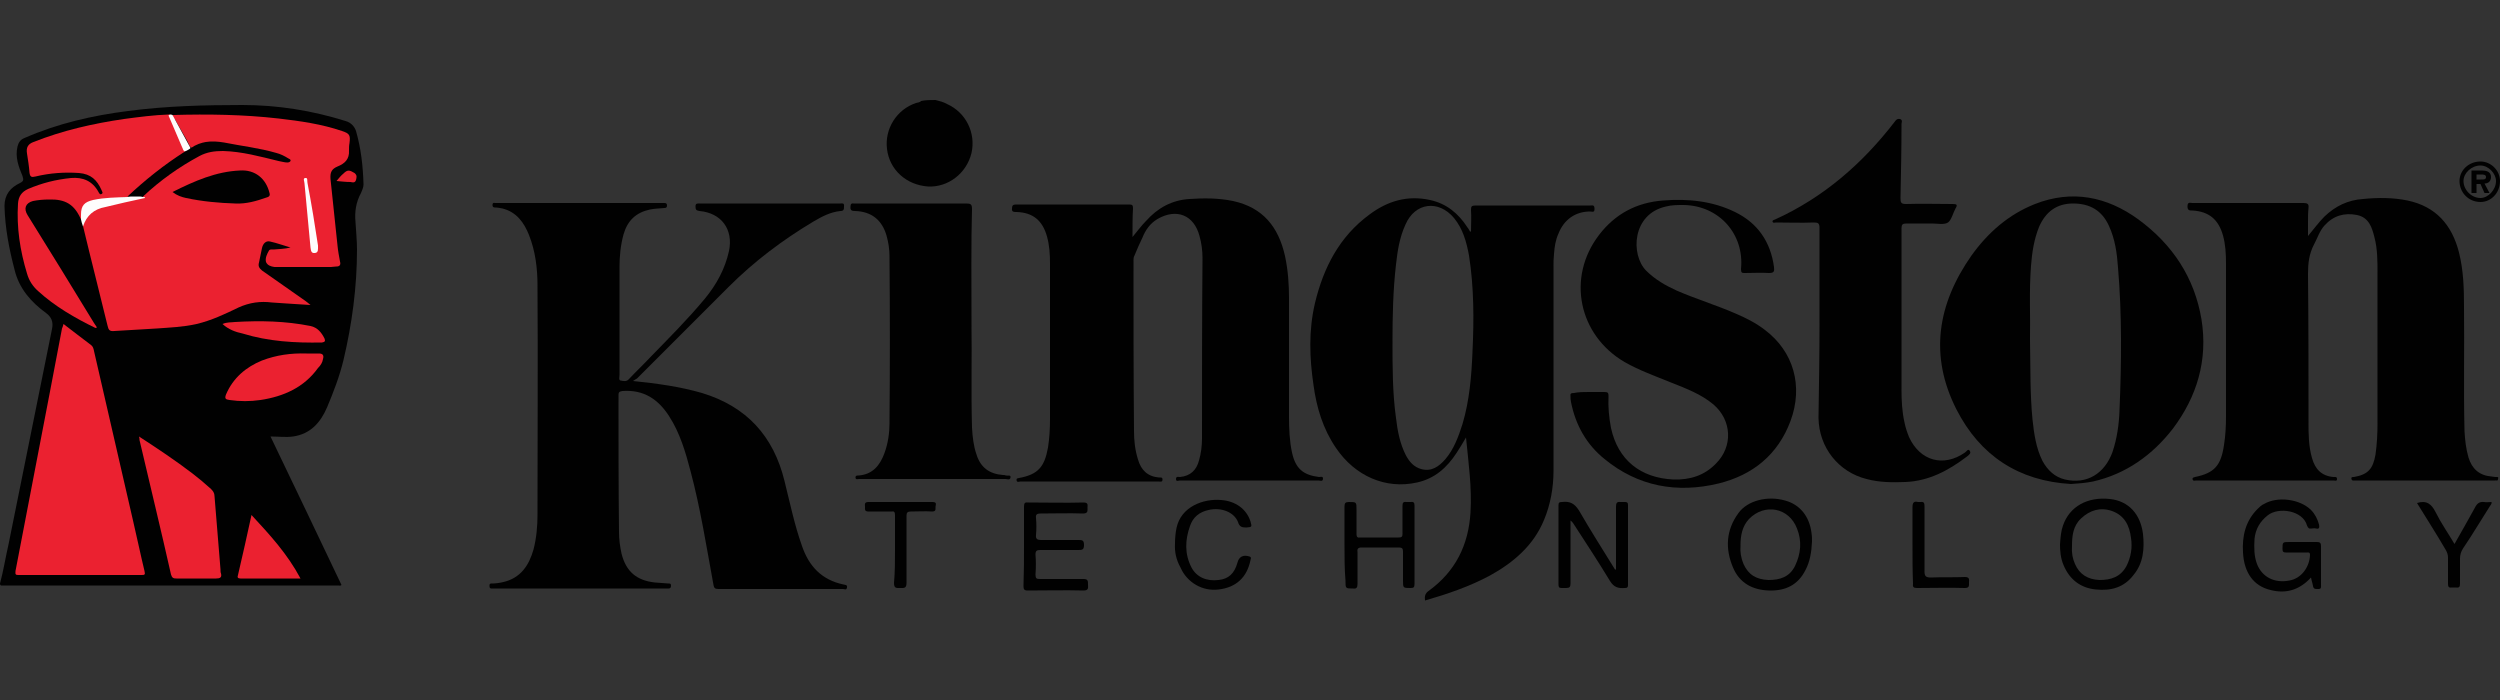 <?xml version="1.0" encoding="utf-8"?>
<!-- Generator: Adobe Illustrator 23.0.6, SVG Export Plug-In . SVG Version: 6.00 Build 0)  -->
<svg version="1.1" id="圖層_1" xmlns="http://www.w3.org/2000/svg" xmlns:xlink="http://www.w3.org/1999/xlink" x="0px" y="0px"
	 viewBox="0 0 500 140" style="enable-background:new 0 0 500 140;" xml:space="preserve">
<rect x="0" y="0" width="500" height="140" fill="#333333" stroke="none"/>
<style type="text/css">
	.st0{fill:#010101;}
	.st1{fill:#EB2130;}
	.st2{fill:#FEFDFD;}
	.st3{fill:#FEFBFB;}
	.st4{fill:#E9212F;}
	.st5{fill:#FEFCFD;}
	.st6{fill-rule:evenodd;clip-rule:evenodd;fill:#010101;}
</style>
<g>
	<path class="st0" d="M0,116.7c0.7-2.6,1.1-5.2,1.7-7.8c2.9-14.4,5.8-28.7,8.7-43.1c0.3-1.4-0.1-2.4-1.2-3.2c-3-2.2-5.4-4.9-6.3-8.7
		c-1.1-4.2-1.9-8.4-2-12.7c0-2.3,1.2-3.7,3.1-4.6c0.8-0.4,0.7-0.7,0.5-1.4c-0.8-1.9-1.5-3.8-1-5.9c0.2-0.8,0.6-1.4,1.4-1.7
		c6.6-2.9,13.6-4.5,20.7-5.4c7.6-1,15.2-1.2,22.9-1.2c7,0,13.9,1.1,20.6,3.2c1.1,0.3,1.8,1.1,2.1,2c1,3.5,1.4,7,1.5,10.7
		c0,0.6-0.3,1.2-0.5,1.7c-1,1.8-1.3,3.8-1.1,5.8c0.1,1.8,0.3,3.7,0.3,5.5c0,7.5-1,14.9-2.7,22.1c-0.8,3.3-2,6.4-3.3,9.5
		c-1.3,3-3.3,5.3-6.8,5.8c-1.4,0.2-2.9,0-4.5,0c4.8,10,9.5,19.8,14.2,29.7c-0.2,0.2-0.5,0.1-0.7,0.1c-22.2,0-44.4,0-66.7,0
		c-0.2,0-0.5,0-0.7,0C0,117,0,116.8,0,116.7z"/>
	<path class="st1" d="M34.6,23c7-0.2,14.1-0.1,21.1,0.7c4.3,0.5,8.6,1.1,12.7,2.5c1.5,0.5,1.7,0.8,1.5,2.4c-0.1,0.5-0.1,1-0.1,1.5
		c0.1,1.7-0.8,2.6-2.3,3.2c-1.2,0.5-1.5,1.2-1.4,2.5c0.5,4.4,0.9,8.9,1.4,13.3c0.1,1.1,0.3,2.1,0.5,3.2c0.2,0.7-0.1,1-0.7,1
		c-0.4,0-0.8,0.1-1.1,0.1c-3.5,0-7,0-10.5,0c-0.3,0-0.6,0-0.8,0c-0.7-0.1-1.4-0.3-1.7-1c-0.2-0.8,0.2-1.6,0.6-2.3
		c0.2-0.3,0.6-0.2,0.9-0.2c1.1-0.1,2.2-0.1,3.4-0.4c-1.4-0.4-2.7-0.9-4.1-1.2c-0.8-0.2-1.4,0.4-1.6,1.3c-0.2,1-0.4,1.9-0.6,2.9
		c-0.2,0.7,0,1.1,0.6,1.6c2.9,2,5.8,4.1,8.7,6.1c0.3,0.2,0.5,0.4,1,0.8c-2.8-0.2-5.2-0.3-7.7-0.5c-2.3-0.3-4.5,0-6.7,1
		c-2.7,1.3-5.4,2.6-8.4,3.3c-2.6,0.6-5.3,0.7-8,0.9c-2.8,0.2-5.6,0.3-8.4,0.5c-1,0.1-1.2-0.2-1.4-1.1c-1.6-6.6-3.3-13.2-4.9-19.9
		c-0.1-1.6,1.8-3.5,3.4-3.9c2.7-0.7,5.5-1.4,8.3-1.8c0.2,0,0.4,0.1,0.3-0.3c0.3-0.7,1-1.1,1.5-1.5c2.8-2.5,5.9-4.6,9.2-6.5
		c2.4-1.4,4.9-1.4,7.5-1.2c2.9,0.3,5.7,1.1,8.6,1.8c0.7,0.2,1.4,0.4,2.3,0.3c-0.6-0.6-1.3-0.8-2-1.1c-3-1-6.1-1.4-9.2-2
		c-1.4-0.3-2.9-0.4-4.3-0.6c-0.9-0.1-1.7,0.3-2.5,0.7c-0.4,0.2-0.8,0.6-1.3,0.5c-0.6-0.3-0.7-1-1-1.5c-0.8-1.4-1.6-2.8-2.4-4.2
		C34.6,23.7,34.3,23.4,34.6,23z"/>
	<path class="st1" d="M12.7,64.8c1.9,1.5,3.7,2.8,5.5,4.2c0.4,0.3,0.5,0.7,0.6,1.2c2.6,11.3,5.2,22.6,7.8,33.9
		c0.8,3.4,1.5,6.8,2.3,10.1c0.2,0.8,0,0.8-0.7,0.8c-8.1,0-16.2,0-24.4,0c-0.6,0-0.8,0-0.7-0.8c2.3-12,4.6-24,6.9-35.9
		c0.8-4.2,1.6-8.4,2.4-12.6C12.5,65.5,12.6,65.2,12.7,64.8z"/>
	<path class="st1" d="M16.2,43.9c-1.3-3-3.1-4.1-6.4-4c-1.1,0-2.2,0.1-3.2,0.3c-1.5,0.4-1.9,1.5-1.1,2.8c4.5,7.2,8.9,14.4,13.3,21.6
		c0.2,0.3,0.4,0.6,0.6,0.9c-0.1,0-0.3,0.1-0.3,0.1c-4.1-2-8.1-4.3-11.5-7.4c-1.1-1-1.8-2.1-2.2-3.5c-1.4-4.6-2.1-9.2-1.8-14
		c0.1-1.4,0.7-2.3,2-2.9c2.8-1.2,5.6-1.9,8.6-2.2c2.4-0.2,4.3,0.6,5.5,2.8c0.1,0.2,0.3,0.6,0.6,0.4c0.4-0.2,0.1-0.5,0-0.8
		c-0.9-2-2.1-3.2-4.5-3.4c-2.9-0.2-5.8,0-8.7,0.7c-0.8,0.2-1.1,0.1-1.2-0.8c-0.1-1.3-0.3-2.5-0.5-3.8c-0.2-1.2,0.2-1.9,1.3-2.3
		c5.8-2.3,11.9-3.7,18.1-4.6c3-0.4,6-0.8,9-0.9c0.5,0,0.5,0.5,0.7,0.8c1,2.1,1.7,4.2,2.7,6.3c0,0.5-0.4,0.6-0.7,0.8
		c-3.6,2.3-6.9,5-10,7.9c-0.4,0.3-0.7,0.6-1.2,0.8c-1.8,0.2-3.6,0.2-5.5,0.5c-0.4,0.1-0.9,0.1-1.3,0.2c-1.3,0.3-1.8,0.9-1.9,2.2
		C16.5,43,16.7,43.6,16.2,43.9z"/>
	<path class="st1" d="M27.8,87.3c3.7,2.4,7.3,4.8,10.7,7.4c1.3,1,2.5,2,3.7,3.1c0.4,0.4,0.7,0.8,0.7,1.4c0.4,4.9,0.8,9.8,1.2,14.7
		c0,0.3,0,0.6,0.1,0.8c0.2,0.8-0.2,1-1,1c-2.6,0-5.3,0-7.9,0c-0.6,0-0.9-0.1-1.1-0.8C32.2,106,30,97,27.9,88
		C27.9,87.8,27.9,87.6,27.8,87.3z"/>
	<path class="st1" d="M61.3,70.7c0.8,0,1.7,0,2.5,0c0.8,0,1,0.4,0.8,1.1c-0.1,0.7-0.5,1.3-1,1.8c-2.8,3.9-6.9,5.7-11.5,6.4
		c-2.1,0.3-4.1,0.3-6.2,0c-0.8-0.1-1-0.3-0.7-1.1c1.4-3.3,4-5.5,7.2-6.8C55.3,71,58.2,70.6,61.3,70.7z"/>
	<path class="st1" d="M60.1,115.7c-4.2,0-8.1,0-12,0c-0.5,0-0.7-0.2-0.5-0.7c0.9-3.9,1.8-7.8,2.7-12C54,107,57.5,110.8,60.1,115.7z"
		/>
	<path class="st1" d="M44.5,64.8c0.9-0.4,1.7-0.3,2.5-0.4c5.1-0.3,10.1-0.2,15.1,0.8c1.4,0.3,2.2,1.3,2.8,2.5
		c0.2,0.5,0.1,0.7-0.5,0.8c-5.4,0.1-10.7-0.2-15.9-1.8C47.1,66.4,45.7,65.9,44.5,64.8z"/>
	<path class="st2" d="M16.2,43.9c0-0.3,0-0.7,0-1c0-1.8,0.7-2.5,2.4-2.9c2.3-0.5,4.6-0.5,6.9-0.6c1-0.4,2.1-0.5,3.1,0
		c0.1,0,0.3,0,0.4,0.1c0,0,0,0.1,0,0.1c-1.4,0.3-2.7,0.6-4.1,0.9c-1.3,0.3-2.6,0.6-3.8,0.9c-2.3,0.4-3.8,1.7-4.5,3.9
		C16.4,44.8,16.3,44.3,16.2,43.9z"/>
	<path class="st3" d="M37,30.3c-0.4-0.1-0.4-0.6-0.6-0.9c-0.9-2.1-1.8-4.2-2.7-6.3c0.3-0.3,0.5-0.2,0.8-0.1c1.2,2.2,2.4,4.4,3.6,6.6
		C38,30.2,37.6,30.4,37,30.3z"/>
	<path class="st4" d="M67.3,36.2c0.5-0.6,0.9-1.1,1.4-1.5c0.8-0.8,1.2-0.7,2.2-0.1c0.6,0.5,0.4,0.9,0.3,1.4
		c-0.2,0.6-0.6,0.5-1.1,0.4C69.2,36.4,68.4,36.3,67.3,36.2z"/>
	<path class="st0" d="M34.5,38.4c4.4-2.2,8.7-4.1,13.5-4.3c3-0.2,5.2,1.6,5.9,4.5c0.2,0.6-0.2,0.8-0.6,0.9c-2,0.7-4,1.3-6.2,1.2
		c-3.3-0.1-6.6-0.4-9.9-1.1C36.3,39.4,35.4,39.1,34.5,38.4z"/>
	<path class="st0" d="M37,30.3c0.4-0.2,0.8-0.4,1.2-0.7c2-1.4,4.2-1.5,6.6-1.1c3.5,0.7,7.1,1.1,10.5,2.1c0.8,0.2,1.6,0.6,2.4,1.1
		c0.2,0.1,0.5,0.2,0.4,0.5c-0.1,0.2-0.4,0.3-0.6,0.3c-0.6,0-1.2-0.2-1.8-0.3c-3.7-0.9-7.3-1.9-11.1-2c-1.7,0-3.2,0.2-4.7,1
		c-4.1,2.2-7.9,4.9-11.3,8.1c-1,0-2.1,0-3.1,0C29,36,32.9,32.9,37,30.3z"/>
	<path class="st5" d="M63.6,49.1c0,0.8,0.1,1.4-0.6,1.5c-0.8,0.1-0.8-0.5-0.9-1.1c-0.4-4.3-0.8-8.6-1.2-12.8c0-0.4-0.4-1.1,0.2-1.1
		c0.5-0.1,0.3,0.7,0.4,1C62.3,40.8,63,45.1,63.6,49.1z"/>
	<g>
		<path class="st0" d="M187.1,20c0.8,0.2,1.6,0.4,2.3,0.8c3.8,1.7,5.8,5.8,4.9,9.8c-1,4.1-4.7,6.9-8.7,6.7c-4.3-0.3-7.7-3.3-8.2-7.5
			c-0.5-4,1.9-7.9,5.8-9.2c0.3-0.1,0.8-0.1,1-0.4C185.1,20,186.1,20,187.1,20z"/>
		<path class="st0" d="M126.6,76.2c4.8,0.5,9.3,1.1,13.8,2.4c8.9,2.7,14.3,8.6,16.5,17.6c1.1,4.4,2,8.8,3.5,13
			c1.4,4.1,4,6.8,8.3,7.7c0.3,0.1,0.8,0,0.7,0.6c-0.1,0.6-0.5,0.3-0.8,0.3c-8.3,0-16.6,0-24.9,0c-0.7,0-0.9-0.2-1-0.8
			c-1.4-7.6-2.6-15.3-4.6-22.8c-1-3.8-2.1-7.6-4.3-11c-2.2-3.4-5.1-5.3-9.3-5c-0.6,0.1-0.8,0.2-0.8,0.8c0,9.1,0,18.3,0.1,27.4
			c0,1.5,0.2,2.9,0.5,4.3c0.9,3.6,3,5.4,6.7,5.8c0.9,0.1,1.8,0.1,2.7,0.2c0.3,0,0.5,0,0.5,0.4c0,0.4-0.1,0.6-0.5,0.6
			c-0.2,0-0.3,0-0.5,0c-11.4,0-22.8,0-34.3,0c-0.2,0-0.4,0-0.6,0c-0.4,0-0.4-0.3-0.4-0.6c0-0.3,0.1-0.4,0.4-0.4
			c0.8,0,1.6-0.1,2.4-0.3c3.4-0.8,5.1-3.3,6-6.5c0.6-2.3,0.8-4.7,0.8-7c0-15.2,0.1-30.5,0-45.7c0-3.5-0.4-6.9-1.7-10.2
			c-1-2.5-2.5-4.6-5.3-5.3c-0.5-0.1-1-0.2-1.5-0.2c-0.4,0-0.5-0.2-0.5-0.5c0-0.4,0.2-0.5,0.5-0.4c0.2,0,0.4,0,0.6,0
			c10.9,0,21.8,0,32.7,0c0.2,0,0.4,0,0.6,0c0.3,0,0.5,0.1,0.5,0.5c0,0.4-0.2,0.5-0.5,0.5c-1,0.1-1.9,0.1-2.9,0.3
			c-2.8,0.6-4.5,2.2-5.3,5c-0.6,2.2-0.8,4.4-0.8,6.6c0,7.2,0,14.3,0,21.5c0,0.4-0.2,1,0.2,1.1c0.6,0.1,1.2,0.3,1.7-0.3
			c1.4-1.5,2.9-2.9,4.3-4.4c3.7-3.8,7.5-7.6,10.9-11.7c2.3-2.8,4-5.9,4.8-9.5c0.9-4.3-1.5-7.6-5.9-8c-0.6-0.1-0.8-0.2-0.8-0.9
			c0-0.7,0.4-0.6,0.9-0.6c9.3,0,18.7,0,28,0c0.4,0,0.9-0.2,0.8,0.6c0,0.5,0,0.9-0.7,0.9c-2,0.2-3.7,1.1-5.4,2.1
			c-6.2,3.7-11.9,8-17,13.1c-6.1,6.1-12.2,12.2-18.3,18.3C127.2,75.8,126.9,76,126.6,76.2z"/>
		<path class="st0" d="M318,41.1c-7.6,0-15.3,0-22.9,0c-0.8,0-0.9,0.2-0.9,0.9c0.1,1.4,0,2.9,0,4.3c-0.1,0-0.1,0-0.2,0
			c-0.2-0.3-0.3-0.6-0.5-0.8c-1.8-2.8-4.2-4.8-7.5-5.5c-4.5-1-8.5,0.2-12.1,2.9c-6,4.4-9.2,10.6-10.9,17.7c-1.3,5.5-1.1,11-0.3,16.4
			c0.6,4.5,1.9,8.8,4.5,12.6c3.8,5.6,9.9,8.3,16.2,6.9c3.6-0.8,6-3,7.9-5.9c0.6-0.9,1.2-1.9,1.9-3.1c0.5,5.1,1.2,10,0.9,15
			c-0.4,6.5-3,11.8-8.4,15.7c-0.7,0.5-0.8,1.1-0.7,1.9c4.5-1.3,8.9-2.8,13-5c4.7-2.6,8.7-6,10.8-11.1c1.3-3.1,1.9-6.5,1.9-9.8
			c0-13.6,0-27.2,0-40.8c0-0.9,0-1.7,0.1-2.6c0.1-1.4,0.3-2.8,0.9-4.1c1.1-2.8,3.4-4.4,6.3-4.4c0.4,0,0.9,0.3,0.9-0.5
			C318.9,40.9,318.5,41.1,318,41.1z M294.5,70.3c-0.2,4.9-0.6,9.8-2,14.5c-0.8,2.5-1.7,5-3.4,7c-1.3,1.5-2.8,2.6-4.9,2
			c-1.4-0.4-2.3-1.4-3-2.7c-1.2-2.3-1.7-4.9-2-7.5c-0.7-5-0.7-10.1-0.7-15.2c0-5.2,0.1-10.3,0.7-15.5c0.3-2.7,0.7-5.4,1.9-8
			c1.9-4.4,6.6-5,9.7-1.3c1.8,2.2,2.5,4.8,3,7.5C294.8,57.5,294.8,63.9,294.5,70.3z"/>
		<path class="st0" d="M226.5,47.4c1-1.2,1.8-2.3,2.7-3.2c2.3-2.6,5.2-4.2,8.7-4.4c2.9-0.2,5.8-0.2,8.7,0.4c6,1.3,9.1,5.2,10.4,11
			c0.6,2.8,0.8,5.6,0.8,8.4c0,7.9,0,15.8,0,23.7c0,2.4,0.1,4.9,0.6,7.2c0.7,3.2,2.2,4.5,5.4,4.9c0.3,0,0.8-0.2,0.8,0.3
			c0,0.7-0.6,0.4-0.9,0.4c-9.2,0-18.5,0-27.7,0c-0.3,0-0.8,0.3-0.8-0.3c0-0.6,0.5-0.4,0.8-0.4c2.1-0.2,3.3-1.4,3.8-3.3
			c0.4-1.4,0.6-2.9,0.6-4.4c0-12,0-24.1,0.1-36.1c0-1.5-0.2-3-0.6-4.4c-1.1-4.2-4.6-5.6-8.4-3.4c-1.5,0.9-2.4,2.2-3,3.7
			c-0.6,1.2-1.1,2.4-1.6,3.6c-0.2,0.3-0.2,0.7-0.2,1c0,11.4,0,22.7,0.1,34.1c0,1.9,0.2,3.8,0.8,5.7c0.6,2.1,1.9,3.4,4.2,3.6
			c0.3,0,0.7-0.1,0.7,0.4c0,0.6-0.5,0.4-0.8,0.4c-9.2,0-18.4,0-27.6,0c-0.3,0-0.7,0.3-0.8-0.3c0-0.4,0.2-0.3,0.5-0.4
			c3.8-0.7,5.1-2.2,5.8-6.1c0.3-1.9,0.4-3.8,0.4-5.7c0-10.4,0-20.8,0-31.1c0-1.8-0.1-3.6-0.6-5.4c-0.9-3.2-2.8-4.8-6.1-4.9
			c-0.5,0-1,0-0.9-0.7c0-0.6,0.2-0.8,0.8-0.8c7.6,0,15.1,0,22.7,0c0.6,0,0.7,0.2,0.7,0.8C226.5,43.3,226.5,45.2,226.5,47.4z"/>
		<path class="st0" d="M440.3,63.9c-1.4-8.4-5.8-15-12.6-20c-6.3-4.6-13.3-6-20.7-3.1c-5.3,2.1-9.4,5.7-12.7,10.3
			c-6.8,9.7-8.5,20-3,30.8c4.7,9.2,12.4,14.3,22.9,14.9c1.5-0.1,2.9-0.2,4.4-0.5c6.6-1.5,11.9-5.3,16-10.6
			C439.4,79.3,441.6,72,440.3,63.9z M423.9,82.1c-0.1,2.8-0.5,5.6-1.4,8.3c-1.6,4.4-5.2,6.5-9.5,5.5c-2.1-0.5-3.5-1.9-4.5-3.7
			c-1.3-2.6-1.7-5.5-2-8.3c-0.5-5.1-0.4-10.3-0.5-16c0.1-4.5-0.2-9.6,0.2-14.7c0.2-2.7,0.6-5.3,1.6-7.8c1.3-3,3.5-4.7,6.8-4.7
			c3.4,0,5.8,1.4,7.2,4.5c1.2,2.6,1.6,5.4,1.8,8.3C424.4,62.9,424.3,72.5,423.9,82.1z"/>
		<path class="st0" d="M317.8,78.4c1,0,2.1,0,3.1,0c0.7,0,0.8,0.2,0.8,0.8c-0.1,2.2,0.1,4.3,0.5,6.4c1.4,6.4,5.9,10,12.5,10.3
			c3.3,0.1,6.2-0.8,8.5-3.2c3.4-3.4,3.2-8.6-0.5-11.8c-2.5-2.1-5.5-3.2-8.5-4.4c-3.2-1.3-6.3-2.4-9.3-4.1
			c-9.2-5.4-11.6-16.9-5.1-25.4c3.2-4.2,7.5-6.5,12.8-6.9c5-0.4,9.9,0.1,14.4,2.3c4.5,2.2,7.1,5.9,7.8,11c0.1,0.9,0,1.2-1,1.2
			c-1.6-0.1-3.2,0-4.8,0c-0.6,0-0.8,0-0.8-0.8c0.7-7-4.4-12.7-11.5-12.8c-1.2,0-2.4,0-3.5,0.3c-6.8,1.5-7.1,9.6-4,12.8
			c1.8,1.8,3.9,3,6.1,4c3.9,1.7,7.9,2.9,11.8,4.6c2.1,0.9,4.1,1.9,5.9,3.3c5.7,4.3,7.7,11.2,5.1,18.2c-2.5,6.7-7.5,10.8-14.4,12.5
			c-8.3,2-16.1,0.6-22.8-4.9c-3.6-2.9-5.8-6.8-6.7-11.4c-0.1-0.4-0.1-0.8-0.1-1.1c-0.1-0.6,0.1-0.7,0.7-0.7
			C315.7,78.4,316.8,78.4,317.8,78.4z"/>
		<path class="st0" d="M363.9,64.4c0-6.3,0-12.6,0-18.8c0-1-0.3-1.1-1.2-1.1c-2.5,0.1-5,0-7.5,0c-0.2,0-0.6,0.2-0.7-0.2
			c0-0.3,0.3-0.3,0.5-0.4c9.7-4.4,17.5-11.2,23.9-19.5c0.3-0.4,0.5-0.7,1.1-0.6c0.6,0.2,0.3,0.7,0.3,1c0,4.9-0.1,9.9-0.2,14.8
			c0,0.9,0.1,1.2,1.1,1.2c3.1-0.1,6.2,0,9.3,0c0.8,0,1.1,0.1,0.6,0.9c-0.5,0.9-0.8,2.3-1.5,2.8c-0.8,0.5-2.1,0.2-3.2,0.2
			c-1.7,0-3.4,0-5.1,0c-0.8,0-1,0.2-1,1c0,10.7,0,21.4,0,32.1c0,2.3,0.1,4.5,0.6,6.7c0.2,1,0.5,1.9,0.9,2.9
			c2.2,4.8,6.9,6.1,11.2,3.1c0.3-0.2,0.6-0.8,0.9-0.4c0.4,0.5,0,0.8-0.5,1.2c-3.7,2.8-7.6,4.9-12.3,5.1c-2.6,0.1-5.2,0.1-7.8-0.6
			c-5.6-1.4-9.5-6.3-9.6-12.2C363.8,76.9,363.9,70.6,363.9,64.4C363.9,64.4,363.9,64.4,363.9,64.4z"/>
		<path class="st0" d="M194.3,65.1c0.1,5.9-0.1,13.2,0.1,20.4c0.1,1.8,0.3,3.7,0.9,5.4c0.8,2.6,2.6,3.9,5.3,4.1c0.2,0,0.4,0,0.6,0.1
			c0.3,0.1,1-0.2,0.9,0.4c-0.1,0.6-0.7,0.3-1,0.3c-8.6,0-17.3,0-25.9,0c-1.1,0-2.3,0-3.4,0c-0.2,0-0.7,0.2-0.7-0.3
			c0-0.4,0.3-0.4,0.6-0.4c2.8-0.2,4.3-2,5.2-4.5c0.7-1.9,1-4,1-6c0.1-11.1,0.1-22.2,0-33.3c0-1.4-0.2-2.8-0.6-4.2
			c-0.9-3.1-3-4.8-6.3-4.9c-0.6,0-1-0.1-0.9-0.9c0-0.5,0.2-0.7,0.7-0.6c0.6,0,1.2,0,1.9,0c6.8,0,13.7,0,20.5,0
			c0.9,0,1.2,0.1,1.2,1.1C194.2,49,194.3,56.4,194.3,65.1z"/>
		<path class="st0" d="M323.2,113.9c0-0.3,0-0.7,0-1c0-3.9,0-7.7,0-11.6c0-0.7,0.2-1,0.9-0.9c0.3,0,0.6,0,0.9,0
			c0.4,0,0.6,0.1,0.6,0.6c0,5.3,0,10.7,0,16c0,0.4-0.1,0.6-0.6,0.6c-1.3,0.1-2.2-0.1-3-1.4c-2.3-3.8-4.8-7.6-7.2-11.3
			c-0.2-0.3-0.3-0.5-0.7-0.8c0,0.5,0,1,0,1.5c0,3.7,0,7.4,0,11.1c0,0.7-0.2,0.9-0.9,0.9c-0.3,0-0.6,0-0.9,0c-0.5,0-0.6-0.2-0.6-0.7
			c0-5.3,0-10.6,0-15.9c0-0.5,0.2-0.6,0.7-0.6c1.6-0.2,2.5,0.3,3.4,1.7c2.3,4,4.8,7.9,7.2,11.8C323,113.9,323.1,113.9,323.2,113.9z"
			/>
		<path class="st0" d="M462.2,115.5c-2.3,2.5-5,3.3-8.1,2.5c-3.4-0.8-5.3-3.5-5.5-7.5c-0.2-3.3,0.5-6.3,2.9-8.7
			c0.4-0.4,0.8-0.8,1.3-1c2.7-1.6,7.2-1,9.4,1.2c0.8,0.8,1.3,1.8,1.6,2.9c0.1,0.5,0.1,1-0.6,0.8c-0.3-0.1-0.6,0-0.9,0
			c-0.5,0.1-0.7-0.1-0.9-0.6c-0.8-3-5.7-3.8-7.9-2c-1.5,1.2-2.4,2.7-2.6,4.7c-0.1,1.7-0.1,3.4,0.5,5c1,2.6,3.5,3.9,6.5,3.3
			c2.3-0.4,4-2.6,4.1-5.1c0-0.6-0.3-0.5-0.6-0.5c-1.4,0-2.7,0-4.1,0c-0.6,0-0.8-0.1-0.8-0.7c0-1.4,0-1.4,1.4-1.4c1.8,0,3.7,0,5.5,0
			c0.6,0,0.8,0.2,0.8,0.8c0,2.6,0,5.2,0,7.8c0,0.4,0.1,0.8-0.5,0.8c-0.5,0-1,0.1-1.1-0.6C462.5,116.6,462.3,116.1,462.2,115.5z"/>
		<path class="st0" d="M428.6,106.8c-0.5-4-2.9-6.6-6.6-7c-4.5-0.5-8.1,1.5-9.4,5.3c-0.4,1.1-0.5,2.3-0.6,3.8c0,1.2,0.1,2.7,0.7,4.1
			c1.2,2.9,3.4,4.6,6.5,4.9c3,0.3,5.6-0.4,7.5-2.9C428.7,112.6,428.9,109.7,428.6,106.8z M425.3,113.2c-1.2,2.2-3.1,2.8-5.4,2.8
			c-2.3-0.1-4-1.1-4.9-3.2c-0.5-1.1-0.7-2.3-0.6-3.6c0-2,0.2-4,1.8-5.5c1.8-1.7,3.9-2.3,6.2-1.5c2.5,0.9,3.5,2.9,3.8,5.4
			C426.5,109.5,426.2,111.4,425.3,113.2z"/>
		<path class="st0" d="M362.3,106.6c-0.4-3.3-2.3-5.7-5.3-6.5c-3.5-1-7.5,0-9.3,2.5c-2.5,3.4-2.7,7.1-1.1,10.9
			c1.3,3.1,3.9,4.5,7.2,4.6c3.3,0.1,5.8-1.1,7.3-4.1c0.9-1.7,1.2-3.6,1.3-5.7C362.4,107.8,362.4,107.2,362.3,106.6z M359,113.2
			c-1.1,2.2-3,2.8-5.3,2.8c-2.4-0.1-4-1-5-3.2c-0.5-1.2-0.7-2.4-0.6-3.7c0-1.9,0.3-3.8,1.7-5.3c3.1-3.2,8-2.3,9.6,1.9
			C360.4,108.2,360.2,110.7,359,113.2z"/>
		<path class="st0" d="M204.8,109c0-2.6,0-5.1,0-7.7c0-0.7,0.2-0.9,0.9-0.8c3.7,0,7.4,0.1,11,0c1,0,0.8,0.5,0.8,1.1
			c0,0.6,0.1,1.1-0.9,1.1c-2.8-0.1-5.7,0-8.5,0c-0.7,0-1,0.2-0.9,0.9c0.1,1.1,0.1,2.3,0,3.4c-0.1,0.8,0.3,1,1,1c2.5,0,5,0,7.5,0
			c0.7,0,1.1,0,1.1,1c0,1-0.4,1-1.2,1c-2.5,0-5,0-7.5,0c-0.7,0-1,0.1-1,0.9c0.1,1.3,0.1,2.6,0,4c0,0.8,0.2,0.9,0.9,0.9
			c2.9,0,5.8,0,8.7,0c0.9,0,0.9,0.4,0.9,1.1c0,0.6,0.2,1.2-0.9,1.2c-3.7-0.1-7.5,0-11.2,0c-0.7,0-0.8-0.3-0.8-0.9
			C204.8,114.2,204.8,111.6,204.8,109z"/>
		<path class="st0" d="M268.9,109c0-2.6,0-5.1,0-7.7c0-0.7,0.2-0.9,0.9-0.9c1.5,0,1.5,0,1.5,1.5c0,1.6,0,3.3,0,4.9
			c0,0.6,0.2,0.8,0.8,0.7c2.5,0,5.1,0,7.6,0c0.7,0,0.8-0.2,0.8-0.8c0-1.8,0-3.7,0-5.5c0-0.6,0.1-0.9,0.8-0.8c0.3,0,0.6,0,0.8,0
			c0.6-0.1,0.8,0.1,0.8,0.7c0,5.2,0,10.5,0,15.7c0,0.7-0.2,0.8-0.8,0.8c-1.5,0-1.5,0-1.5-1.5c0-1.9,0-3.9,0-5.8
			c0-0.6-0.2-0.8-0.8-0.8c-2.5,0-5,0-7.5,0c-0.7,0-0.9,0.3-0.8,0.9c0,2.1,0,4.2,0,6.4c0,0.7-0.2,1-0.9,0.9c-1.5,0-1.5,0-1.5-1.5
			C268.9,113.8,268.9,111.4,268.9,109z"/>
		<path class="st0" d="M235,108.7c0-1.1,0.1-2.1,0.3-3.1c0.9-4.3,5.4-5.9,8.9-5.6c2.9,0.2,5.1,1.8,5.9,4.3c0.3,1.1,0.3,1.1-0.8,1.2
			c-0.9,0-1.4-0.1-1.7-1.1c-0.8-2-3.4-3-5.9-2.4c-1.8,0.4-3.1,1.4-3.7,3.2c-1,2.8-1.1,5.6,0.3,8.3c1,1.9,3,2.8,5.4,2.5
			c2-0.2,3.2-1.3,3.8-3.5c0.3-1.2,1.2-1.6,2.4-1.2c0.5,0.2,0.2,0.5,0.2,0.7c-0.7,3.5-2.9,5.5-6.4,5.9c-3.2,0.4-6.3-1.4-7.6-4.4
			C235.2,111.9,234.9,110.3,235,108.7z"/>
		<path class="st0" d="M483.4,100.6c1.9-0.6,2.9,0.2,3.7,1.8c1.1,2.2,2.5,4.2,3.8,6.4c1.4-2.5,2.8-4.9,4.1-7.3
			c0.4-0.8,0.9-1.2,1.8-1.1c0.5,0.1,1,0,1.5,0c0.1,0.4-0.2,0.6-0.3,0.8c-1.8,2.8-3.5,5.7-5.4,8.5c-0.4,0.6-0.6,1.3-0.6,2
			c0,1.7,0,3.3,0,5c0,0.6-0.1,0.9-0.8,0.8c-0.3,0-0.6,0-0.8,0c-0.6,0.1-0.8-0.1-0.8-0.7c0-1.8,0-3.5,0-5.3c0-0.6-0.2-1.1-0.5-1.6
			C487.3,106.8,485.3,103.7,483.4,100.6z"/>
		<path class="st0" d="M382.5,108.9c0-2.5,0-5,0-7.5c0-0.9,0.3-1.2,1.1-1c0.2,0,0.4,0,0.5,0c0.7-0.1,0.8,0.2,0.8,0.9
			c0,4.3,0,8.6,0,12.9c0,1,0.2,1.3,1.3,1.3c2.3-0.1,4.5,0,6.8-0.1c1,0,0.8,0.6,0.8,1.1c0,0.6,0.1,1.1-0.8,1.1c-3.2-0.1-6.4,0-9.6,0
			c-0.7,0-0.9-0.2-0.8-0.9C382.5,114.2,382.5,111.6,382.5,108.9z"/>
		<path class="st0" d="M179,109.9c0-2.3,0-4.6,0-6.9c0-0.6-0.2-0.8-0.7-0.7c-1.5,0-3.1,0-4.6,0c-0.8,0-0.7-0.4-0.7-0.9
			c0-0.5-0.2-1,0.7-1c4.3,0,8.5,0,12.8,0c1,0,0.6,0.6,0.6,1c0,0.5,0.1,0.9-0.7,0.9c-1.4-0.1-2.8,0-4.2,0c-0.7,0-0.9,0.2-0.9,0.9
			c0,4.5,0,8.9,0,13.4c0,1.1-0.5,1-1.3,1c-0.7,0-1.2,0.1-1.2-1C179,114.4,179,112.2,179,109.9z"/>
		<path class="st0" d="M499.1,95.4c-0.3,0-0.6-0.1-0.8-0.1c-2.4-0.2-3.9-1.5-4.6-3.8c-0.5-1.7-0.7-3.5-0.8-5.3
			c-0.2-8.3,0-16.6-0.1-24.9c0-3.6-0.1-7.2-1-10.8c-1.4-5.5-4.6-9.2-10.3-10.4c-2.9-0.6-5.9-0.6-8.9-0.3c-3,0.2-5.5,1.4-7.7,3.5
			c-1.2,1.2-2.2,2.6-3.3,3.9c0-0.9,0-1.9,0-2.8c0-0.9,0-1.9,0.1-2.8c0.1-0.8-0.2-1-1-1c-7.4,0-14.8,0-22.2,0c-0.5,0-1-0.3-1,0.7
			c0,0.8,0.4,0.8,1,0.8c3.3,0.2,5.2,1.8,6.1,5c0.5,1.8,0.6,3.7,0.6,5.6c0,10.2,0,20.4,0,30.6c0,1.9-0.1,3.8-0.4,5.7
			c-0.6,4.1-1.9,5.6-5.8,6.4c-0.3,0.1-0.5,0.1-0.5,0.4c0.1,0.5,0.5,0.3,0.7,0.3c9.2,0,18.3,0,27.5,0c0.3,0,0.7,0.2,0.7-0.3
			c0-0.5-0.4-0.4-0.7-0.4c-2.4-0.2-3.7-1.6-4.3-3.8c-0.7-2.4-0.7-4.9-0.7-7.3c0-9.8,0-19.7-0.1-29.5c0-2.1,0.2-4,1.2-5.9
			c0.7-1.3,1.1-2.7,2.1-3.8c1.8-2,4-2.6,6.5-2.1c2.4,0.5,3,2.5,3.5,4.5c0.6,2.3,0.6,4.7,0.6,7.1c0,10,0,20,0,30
			c0,2.1-0.1,4.2-0.4,6.3c-0.5,2.9-1.5,4-4.3,4.5c-0.1,0-0.1,0-0.2,0c-0.3,0-0.4,0.2-0.3,0.4c0,0.2,0.2,0.3,0.3,0.3
			c0.2,0,0.4,0,0.6,0c9.2,0,18.3,0,27.5,0c0.1,0,0.1,0,0.2,0c0.3-0.1,0.7,0.2,0.7-0.3C499.8,95.3,499.4,95.4,499.1,95.4z"/>
		<path class="st6" d="M496.1,39.6c-1.8,0-3.4-1.6-3.4-3.4c0-1.6,1.6-3.1,3.4-3.1c1.6,0,3.1,1.6,3.1,3.1
			C499.2,38,497.6,39.6,496.1,39.6z M496.1,40.4c2.1,0,3.9-1.8,3.9-4.2c0-2.1-1.8-3.9-3.9-3.9c-2.4,0-4.2,1.8-4.2,3.9
			C491.9,38.5,493.7,40.4,496.1,40.4z M496.9,36.7c0.8,0,1.3-0.5,1.3-1.3c0-1.1-1-1.3-1.8-1.3h-2.1v4.5h1v-1.8h0.8l0.8,1.8h1
			L496.9,36.7L496.9,36.7z M495.3,35.9v-1h1c0.3,0,0.9,0,0.9,0.5s-0.4,0.5-0.9,0.5H495.3z"/>
	</g>
</g>
</svg>
